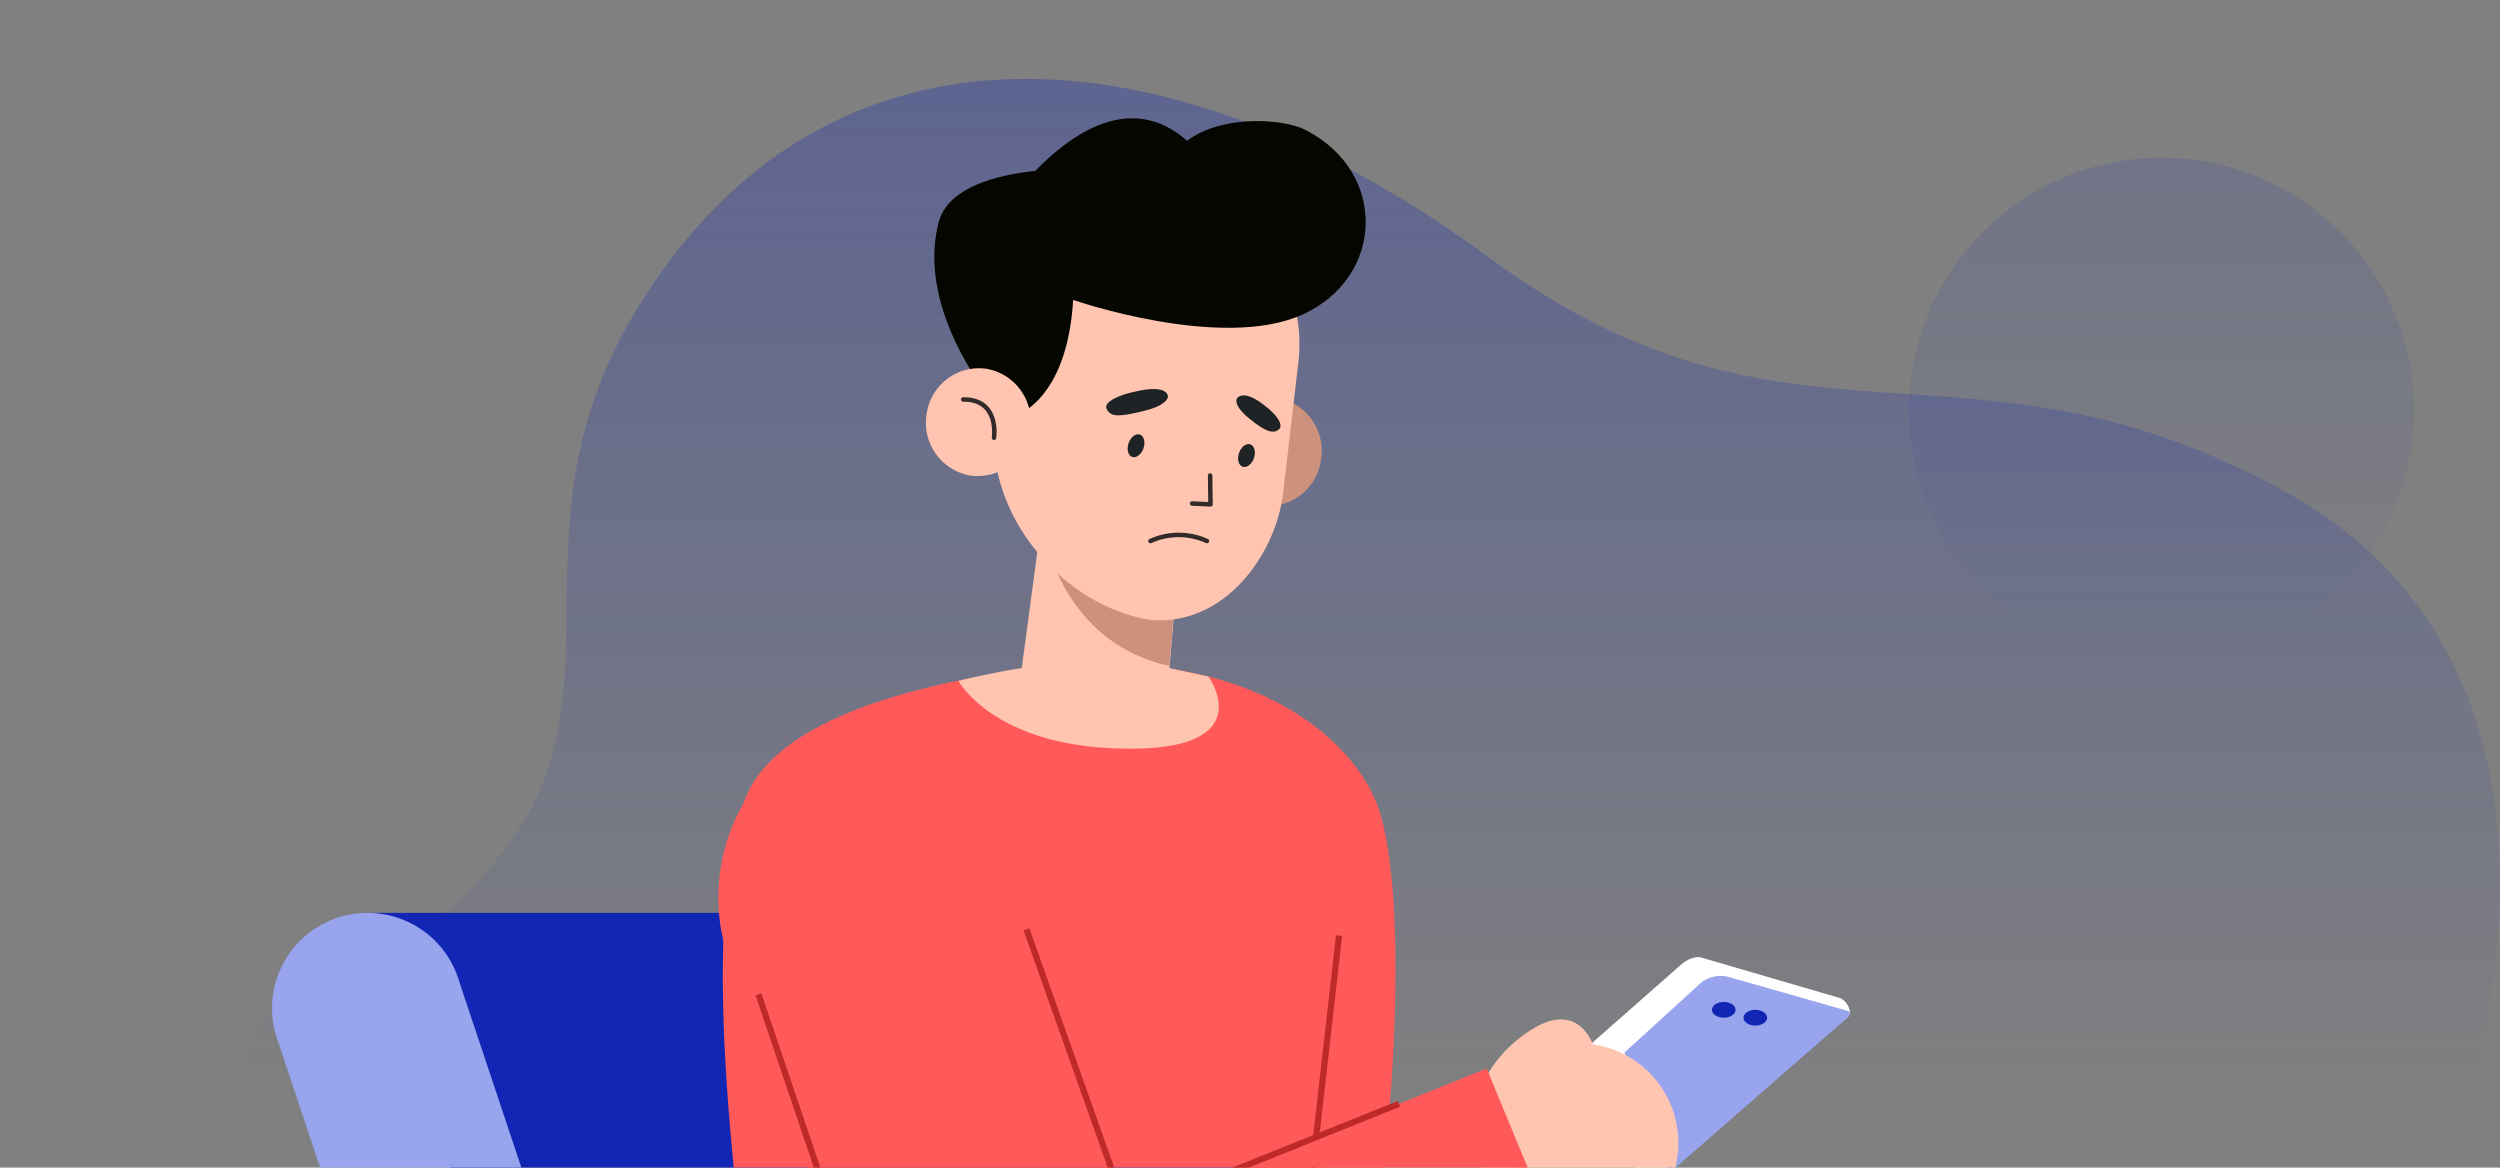 <svg xmlns="http://www.w3.org/2000/svg" xmlns:xlink="http://www.w3.org/1999/xlink" width="316.894" height="148" viewBox="0 0 316.894 148">
  <rect x="0" y="0" width="316.894" height="148" fill="#808080" stroke="none"/>
  <defs>
    <linearGradient id="linear-gradient" x1="0.5" x2="0.5" y2="1" gradientUnits="objectBoundingBox">
      <stop offset="0" stop-color="#1127b4"/>
      <stop offset="1" stop-color="#1127b4" stop-opacity="0"/>
    </linearGradient>
    <linearGradient id="linear-gradient-2" x1="0.5" x2="0.5" y2="1" gradientUnits="objectBoundingBox">
      <stop offset="0" stop-color="#1127b4" stop-opacity="0.133"/>
      <stop offset="1" stop-color="#1127b4" stop-opacity="0"/>
    </linearGradient>
    <clipPath id="clip-path">
      <rect id="Rectangle_3534" data-name="Rectangle 3534" width="262" height="148" transform="translate(433 2174)" fill="#fff" stroke="#707070" stroke-width="1"/>
    </clipPath>
  </defs>
  <g id="un-access" transform="translate(-466 -2174)">
    <g id="un-access-2" data-name="un-access" transform="translate(37 -10)">
      <path id="Path_28381" data-name="Path 28381" d="M12411.876-2640.055s17.6-52.54-23.054-75.24-62.742-1.51-101.238-29.856-79.253-32.106-103.662,0-3.589,53.937-22.357,76.5-29.935,9.836-32.213,28.592C12129.148-2639.575,12411.876-2640.055,12411.876-2640.055Z" transform="translate(-11669.772 4961.842)" opacity="0.334" fill="url(#linear-gradient)"/>
      <circle id="Ellipse_13359" data-name="Ellipse 13359" cx="32" cy="32" r="32" transform="translate(671 2204)" fill="url(#linear-gradient-2)"/>
    </g>
    <g id="Mask_Group_552" data-name="Mask Group 552" transform="translate(33)" clip-path="url(#clip-path)">
      <g id="Group_28995" data-name="Group 28995" transform="translate(391.79 2189)">
        <g id="Group_28993" data-name="Group 28993" transform="translate(74.324 0)">
          <g id="Group_28966" data-name="Group 28966" transform="translate(1.367 100.712)">
            <path id="Path_28702" data-name="Path 28702" d="M779.218,404.848,753.385,278.616a8.846,8.846,0,0,0-8.6-7.162H672.568L640.88,406.107" transform="translate(-559.996 -179.959)" fill="none" stroke="#272425" stroke-miterlimit="10" stroke-width="1.183"/>
            <g id="Group_28965" data-name="Group 28965" transform="translate(0)">
              <path id="Path_28703" data-name="Path 28703" d="M674.681,224.453h87.1a23.366,23.366,0,0,1,22.406,16.741l32.309,109.294L718.8,354.382Z" transform="translate(-663.071 -224.453)" fill="#1127b4"/>
              <g id="Group_28964" data-name="Group 28964" transform="translate(0 0)">
                <path id="Path_28704" data-name="Path 28704" d="M655.086,309.2H806.239a12.111,12.111,0,0,0,12.11-12.11h0a12.111,12.111,0,0,0-12.11-12.11H655.086a12.11,12.11,0,0,0-12.11,12.11h0A12.11,12.11,0,0,0,655.086,309.2Z" transform="translate(-603.208 -167.158)" fill="#aadbc9"/>
                <path id="Path_28705" data-name="Path 28705" d="M721.3,239.872l39.346,117.811A12.112,12.112,0,0,0,775.6,366.03h0a12.112,12.112,0,0,0,8.345-14.956L744.6,233.262a12.11,12.11,0,0,0-14.956-8.345h0A12.111,12.111,0,0,0,721.3,239.872Z" transform="translate(-720.836 -224.453)" fill="#99a4ef"/>
              </g>
            </g>
          </g>
          <g id="Group_28992" data-name="Group 28992" transform="translate(57.945)">
            <g id="Group_28967" data-name="Group 28967" transform="translate(59.361 86.203)">
              <path id="Path_28706" data-name="Path 28706" d="M670.286,255.065s30.421-5.661,22.9,21.382H657.267Z" transform="translate(-623.002 -181.432)" fill="#ffc5b1"/>
              <path id="Path_28707" data-name="Path 28707" d="M689.715,217s6.866,11.207-1.4,68.754l32.137,1.9v22.322l-54.536,5.145,9.391-80.255Z" transform="translate(-665.921 -217)" fill="#ff5959"/>
            </g>
            <g id="Group_28976" data-name="Group 28976" transform="translate(0 69.184)">
              <g id="Group_28968" data-name="Group 28968" transform="translate(0.561)">
                <path id="Path_28708" data-name="Path 28708" d="M724.188,208.257c-1.446.631-35.007,2.844-39.858,17.685s-2.749,43.043,4.569,89.57l62.328,2.745,13.08-92.981s-5.612-15.441-31.483-17.02Z" transform="translate(-681.713 -208.257)" fill="#ff5959"/>
                <path id="Path_28709" data-name="Path 28709" d="M8.6,0,0,75.594" transform="translate(69.515 34.407)" fill="none" stroke="#be2929" stroke-width="0.782"/>
              </g>
              <g id="Group_28975" data-name="Group 28975" transform="translate(0 9.223)">
                <g id="Group_28972" data-name="Group 28972" transform="translate(24.272 27.91)">
                  <g id="Group_28970" data-name="Group 28970" transform="translate(71.523)">
                    <path id="Path_28710" data-name="Path 28710" d="M650.979,244.758l18.875-16.613c.323-.251,1.589-1.152,2.657-.677l17.216,5.026c.944.275,1.795,1.789,1.077,2.46l-24.54,20.627Z" transform="translate(-643.454 -227.332)" fill="#fff"/>
                    <g id="Group_28969" data-name="Group 28969" transform="translate(0 7.897)">
                      <path id="Path_28711" data-name="Path 28711" d="M18.053,12.108l9.279-8.459a4.017,4.017,0,0,1,4.214-1.043c2.75.768,14.749,4.2,14.749,4.2s.873.165-.224,1.1-22.43,19.559-22.43,19.559Z" transform="translate(1 -7.897)" fill="#99a4ef"/>
                      <path id="Path_28712" data-name="Path 28712" d="M681.862,255.865a12.625,12.625,0,1,1,2.973-17.606A12.625,12.625,0,0,1,681.862,255.865Z" transform="translate(-661.281 -229.911)" fill="#ffc5b1"/>
                      <path id="Path_28713" data-name="Path 28713" d="M682.539,234.563s-1.8-5.466-7.483-2.052-11.123,10.962-4.592,21.859Z" transform="translate(-667.488 -231.389)" fill="#ffc5b1"/>
                      <ellipse id="Ellipse_13360" data-name="Ellipse 13360" cx="1.5" cy="1" rx="1.5" ry="1" transform="translate(30.146 -2.213)" fill="#1127b4"/>
                      <ellipse id="Ellipse_13361" data-name="Ellipse 13361" cx="1.5" cy="1" rx="1.5" ry="1" transform="translate(34.146 -1.213)" fill="#1127b4"/>
                    </g>
                  </g>
                  <g id="Group_28971" data-name="Group 28971" transform="translate(0 14.125)">
                    <path id="Path_28714" data-name="Path 28714" d="M742.317,234.588,677.258,260.78c-8.776,3.228-9.874,11.791-5.753,20.183h0a15.754,15.754,0,0,0,21,7.236l59.936-29.118Z" transform="translate(-669.198 -234.588)" fill="#ff5959"/>
                  </g>
                </g>
                <g id="Group_28974" data-name="Group 28974">
                  <path id="Path_28715" data-name="Path 28715" d="M730.6,224.37l19.262,58.092c4.5,10.356,2.466,22.151-8.258,25.7h0A19.2,19.2,0,0,1,717.8,297.163l-21.055-55.484c-4.086-10.041.086-24.094,10.331-27.641h0A18.915,18.915,0,0,1,730.6,224.37Z" transform="translate(-695.19 -212.995)" fill="#ff5959"/>
                  <g id="Group_28973" data-name="Group 28973" transform="translate(5.079 24.385)">
                    <line id="Line_408" data-name="Line 408" x1="12.622" y1="35.577" transform="translate(33.972)" fill="none" stroke="#be2929" stroke-miterlimit="10" stroke-width="0.782"/>
                    <path id="Path_28716" data-name="Path 28716" d="M761.307,273.975l-38.123,18.069a18.8,18.8,0,0,1-25.517-10.411L680.11,229.756" transform="translate(-680.11 -221.512)" fill="none" stroke="#be2929" stroke-miterlimit="10" stroke-width="0.782"/>
                    <line id="Line_409" data-name="Line 409" x1="40.603" y2="16.346" transform="translate(40.593 22.126)" fill="none" stroke="#be2929" stroke-miterlimit="10" stroke-width="0.782"/>
                  </g>
                </g>
              </g>
            </g>
            <g id="Group_28979" data-name="Group 28979" transform="translate(26.319)">
              <path id="Path_28717" data-name="Path 28717" d="M685.23,196.737a6.844,6.844,0,0,0,5.563,7.88,6.773,6.773,0,0,0,7.666-5.785,6.844,6.844,0,0,0-5.564-7.88A6.771,6.771,0,0,0,685.23,196.737Z" transform="translate(-648.39 -155.533)" fill="#cd927e"/>
              <path id="Path_28718" data-name="Path 28718" d="M714.567,205.118l-1.421,16.457c-.489,5.78-4.2,8.563-9.7,8.032h0c-4.7-.454-9.667-3.181-9.021-8.258l3.444-25.786Z" transform="translate(-682.362 -151.089)" fill="#ffc5b1"/>
              <path id="Path_28719" data-name="Path 28719" d="M709.786,216.573c-12.649-2.772-15.3-14.9-15.3-14.9-.9-4.869,16.506.929,16.506.929Z" transform="translate(-678.942 -147.151)" fill="#cd927e"/>
              <path id="Path_28720" data-name="Path 28720" d="M706.456,231.324h0c9.395.833,15.894-8.225,16.852-16.125l1.916-16.537c1.2-9.9-5.418-18.961-14.96-20.471h0c-9.768-1.548-20.658,5.108-22.209,15.2L686.716,206.3C685.5,217.915,695.282,229.555,706.456,231.324Z" transform="translate(-678.025 -167.747)" fill="#ffc5b1"/>
              <g id="Group_28977" data-name="Group 28977" transform="translate(22.696 34.704)">
                <path id="Path_28721" data-name="Path 28721" d="M694.668,195.975l.049,3.658-2.331-.11" transform="translate(-681.351 -185.405)" fill="none" stroke="#322b2a" stroke-linecap="round" stroke-linejoin="round" stroke-width="0.569"/>
                <path id="Path_28722" data-name="Path 28722" d="M699.331,190.58s3.878,0,3.778,1.625c0,0-.1,1.094-3.475,1.024s-4.228-.4-4.448-1.454S697.524,190.436,699.331,190.58Z" transform="matrix(0.966, -0.259, 0.259, 0.966, -721.015, -3.055)" fill="#1f2326"/>
                <path id="Path_28723" data-name="Path 28723" d="M691.11,191.35s-3.148-.611-3.537.886c0,0-.239,1.016,2.523,1.487s3.7.183,4.032-.625C694.507,192.181,692.619,191.5,691.11,191.35Z" transform="translate(-482.58 -509.534) rotate(30)" fill="#1f2326"/>
                <path id="Path_28724" data-name="Path 28724" d="M699.773,200.62a8.671,8.671,0,0,0-7.156,0" transform="translate(-686.859 -181.745)" fill="none" stroke="#322b2a" stroke-linecap="round" stroke-linejoin="round" stroke-width="0.569"/>
                <ellipse id="Ellipse_13357" data-name="Ellipse 13357" cx="1" cy="1.5" rx="1" ry="1.5" transform="translate(3.469 5.052) rotate(19)" fill="#1f2326"/>
                <ellipse id="Ellipse_13358" data-name="Ellipse 13358" cx="1" cy="1.5" rx="1" ry="1.5" transform="translate(17.469 6.296) rotate(19)" fill="#1f2326"/>
              </g>
              <path id="Path_28725" data-name="Path 28725" d="M729.321,174.015c-3.5-1.795-15.5-2.363-18.081,5.634-9.106-1.318-26.434-1.69-28.433,6.148-2.938,11.513,7.31,23.185,7.31,23.185l2.248,1.341s6.737-1.725,7.514-14.754c0,0,18.83,6.529,29.116,1.834S739.832,179.4,729.321,174.015Z" transform="translate(-681.226 -172.549)" fill="#060600"/>
              <g id="Group_28978" data-name="Group 28978" transform="translate(0 31.665)">
                <path id="Path_28726" data-name="Path 28726" d="M704.178,194.793a6.778,6.778,0,0,0,5.509,7.8,6.7,6.7,0,0,0,7.59-5.729,6.779,6.779,0,0,0-5.509-7.8A6.706,6.706,0,0,0,704.178,194.793Z" transform="translate(-704.095 -188.984)" fill="#ffc5b1"/>
                <path id="Path_28727" data-name="Path 28727" d="M710.364,195.876s.753-4.9-3.9-4.851" transform="translate(-701.745 -187.052)" fill="#ffc5b1" stroke="#322b2a" stroke-linecap="round" stroke-linejoin="round" stroke-width="0.569"/>
              </g>
              <path id="Path_28728" data-name="Path 28728" d="M716.99,179.983s-8.384-17.485-24.826,1.793Z" transform="translate(-680.498 -172.718)" fill="#060600"/>
              <path id="Path_28729" data-name="Path 28729" d="M701.823,208.8a98.382,98.382,0,0,0-9.979,1.919s4.775,8.877,22.511,8.583c15.6-.259,9.178-9.134,9.178-9.134L713.083,207.9Z" transform="translate(-687.73 -139.408)" fill="#ffc5b1"/>
            </g>
            <g id="Group_28991" data-name="Group 28991" transform="translate(6.003 176.439)">
              <g id="Group_28984" data-name="Group 28984" transform="translate(64.445 0.105)">
                <g id="Group_28980" data-name="Group 28980" transform="translate(49.097 106.371)">
                  <rect id="Rectangle_3530" data-name="Rectangle 3530" width="19.758" height="26.71" transform="matrix(1, 0.004, -0.004, 1, 0.113, 0)" fill="#e6ba9d"/>
                </g>
                <g id="Group_28982" data-name="Group 28982" transform="translate(0)">
                  <g id="Group_28981" data-name="Group 28981">
                    <path id="Path_28730" data-name="Path 28730" d="M647.2,263.408l2.864,8.412a29.884,29.884,0,0,0,29.494,34.7h8.83v75.118l36.658.491,2.046-92.029a26.2,26.2,0,0,0-26.132-26.685Z" transform="translate(-647.199 -263.408)" fill="#435895"/>
                  </g>
                </g>
                <g id="Group_28983" data-name="Group 28983" transform="translate(43.609 126.648)">
                  <path id="Path_28731" data-name="Path 28731" d="M640.866,331.1c4.649,1.24,15.3,4.524,20.232-2.632l33.368,18.081-58.9-.387,2.62-13.294A2.151,2.151,0,0,1,640.866,331.1Z" transform="translate(-635.527 -328.467)" fill="#fff"/>
                  <rect id="Rectangle_3531" data-name="Rectangle 3531" width="58.903" height="5.105" transform="matrix(1, 0.007, -0.007, 1, 0.034, 17.694)" fill="#0d1724"/>
                </g>
              </g>
              <g id="Group_28990" data-name="Group 28990" transform="translate(0)">
                <g id="Group_28987" data-name="Group 28987" transform="translate(56.514 106.476)">
                  <g id="Group_28985" data-name="Group 28985" transform="translate(5.302 0)">
                    <rect id="Rectangle_3532" data-name="Rectangle 3532" width="19.758" height="26.71" transform="matrix(1, 0.004, -0.004, 1, 0.113, 0)" fill="#e6ba9d"/>
                  </g>
                  <g id="Group_28986" data-name="Group 28986" transform="translate(0 19.933)">
                    <path id="Path_28732" data-name="Path 28732" d="M667.466,330.145c4.649,1.24,15.172,5.3,20.109-1.855l33.366,18.081-58.9-.387,2.745-14.069A2.152,2.152,0,0,1,667.466,330.145Z" transform="translate(-662.004 -328.29)" fill="#fff"/>
                    <rect id="Rectangle_3533" data-name="Rectangle 3533" width="58.903" height="5.105" transform="matrix(1, 0.007, -0.007, 1, 0.034, 17.693)" fill="#0d1724"/>
                  </g>
                </g>
                <g id="Group_28989" data-name="Group 28989" transform="translate(0)">
                  <g id="Group_28988" data-name="Group 28988">
                    <path id="Path_28733" data-name="Path 28733" d="M675.514,263.354l-1.39,8.517c-2.967,18.184,13.128,34.7,31.553,34.7h22v75.118l36.658.491,2.046-92.029a26.2,26.2,0,0,0-26.134-26.685Z" transform="translate(-673.77 -263.354)" fill="#5568a9"/>
                  </g>
                </g>
              </g>
            </g>
          </g>
          <path id="Path_28734" data-name="Path 28734" d="M821.367,404.609,795.4,277.967a8.056,8.056,0,0,0-7.841-6.514H721.027a8.049,8.049,0,0,0-7.789,6.274l-30,128.381" transform="translate(-683.24 -79.248)" fill="none" stroke="#272425" stroke-miterlimit="10" stroke-width="1.182"/>
        </g>
        <g id="Group_28994" data-name="Group 28994" transform="translate(0 326.861)">
          <line id="Line_410" data-name="Line 410" x1="384.111" fill="none" stroke="#e1ceac" stroke-miterlimit="10" stroke-width="1.043"/>
        </g>
      </g>
    </g>
  </g>
</svg>
